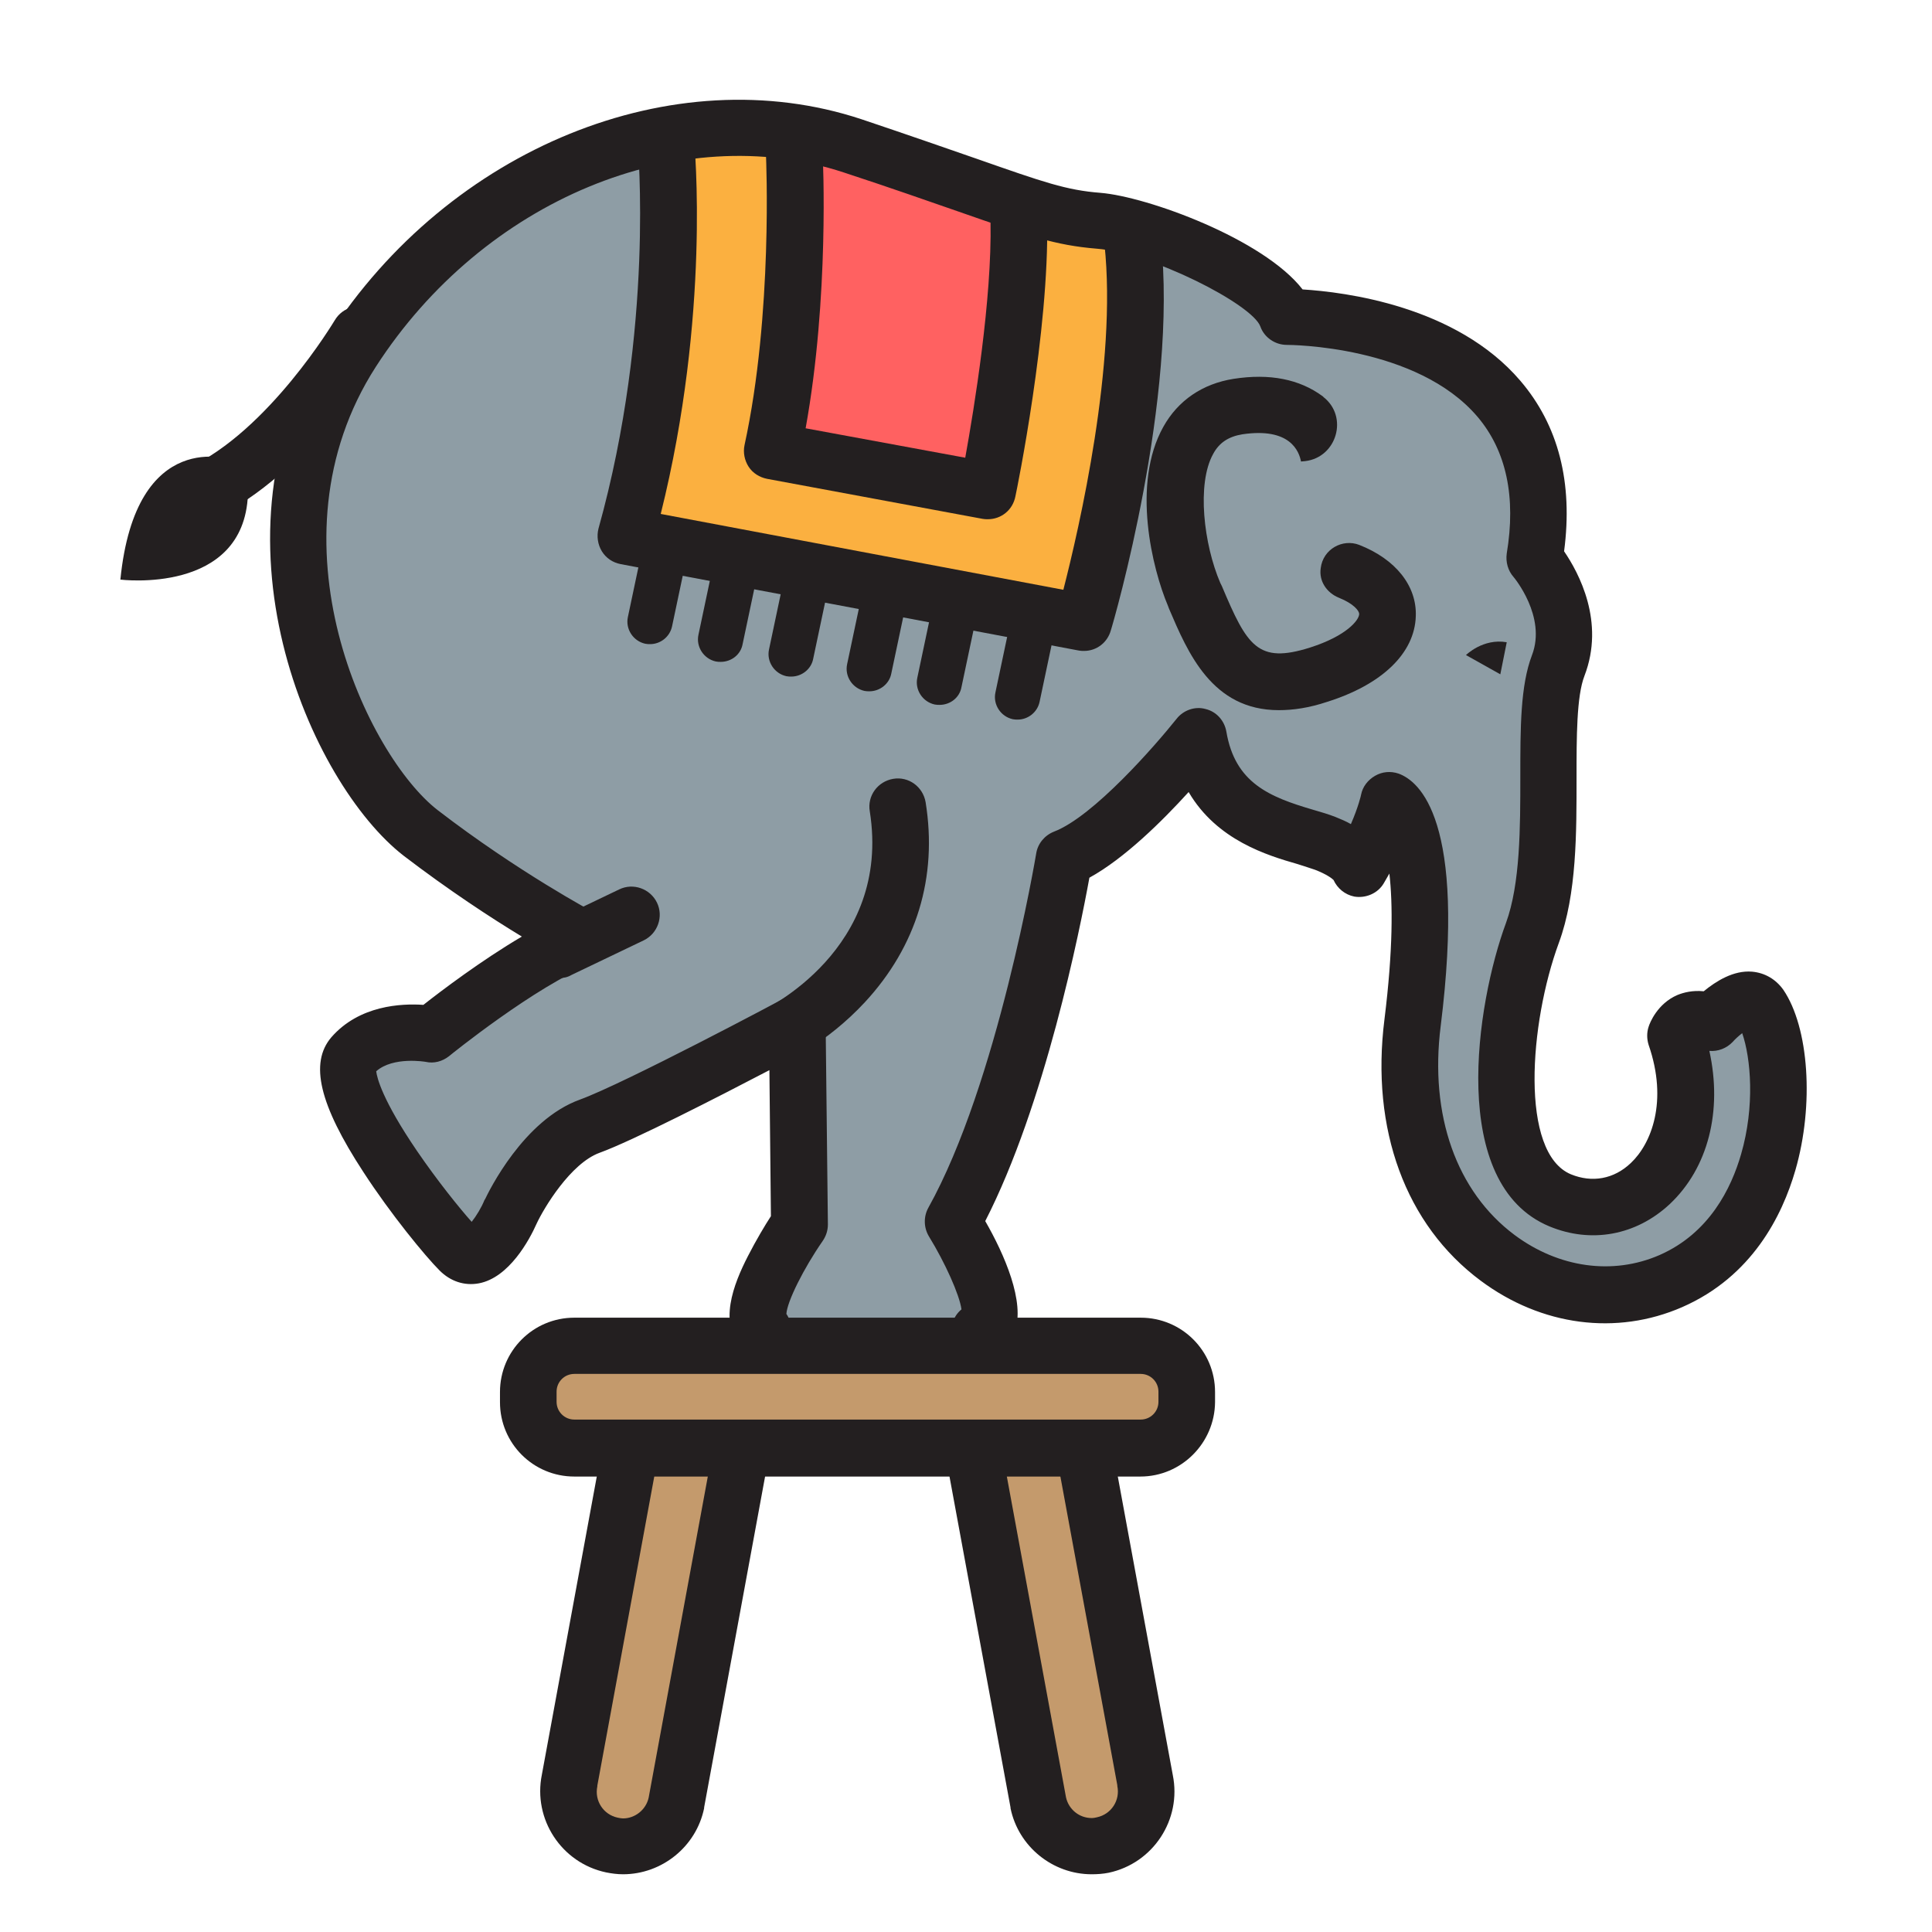 <?xml version="1.0" encoding="utf-8"?>
<!-- Generator: Adobe Illustrator 25.0.0, SVG Export Plug-In . SVG Version: 6.00 Build 0)  -->
<svg version="1.0" id="Layer_1" xmlns="http://www.w3.org/2000/svg" xmlns:xlink="http://www.w3.org/1999/xlink" x="0px" y="0px"
	 viewBox="0 0 512 512" style="enable-background:new 0 0 512 512;" xml:space="preserve">
<g>
	<path style="fill:#8E9DA5;" d="M202.1,352.1c-5.7-5.8,9.7-27.7,9.7-27.7l-0.6-53.3c0,0-42.5,22.7-55,27.2
		c-12.5,4.5-21,22.7-21,22.7s-7.4,16.4-13.6,10.2c-6.2-6.2-35.7-43.1-28.3-51.6c7.4-8.5,21-5.7,21-5.7s23.8-19.3,39.7-25.5
		c0,0-20.4-10.8-42.5-27.8S61.6,142.4,93.3,93.1S181.7,24,225.9,38.7s51,18.7,65.2,19.8c14.2,1.1,45.9,14.7,49.9,25.5
		c0,0,76.5-0.6,65.7,64c0,0,11.9,13.6,6.2,28.3c-5.7,14.7,1.1,49.3-6.8,70.8c-7.9,21.5-13,62.3,7.4,70.8
		c20.4,8.5,40.8-14.2,30.6-43.6c0,0,2.3-6.8,9.6-3.4c0,0,7.7-8.5,12.8-4.5s11.5,55.7-20.9,69.8c-41.2,17.9-78-10.8-71.2-65.2
		c6.8-54.4-6.2-58.9-6.2-58.9s-1.6,7.9-7.8,18.1c0,0-0.6-3.4-9.1-6.8c-8.5-3.4-29.6-5.1-33.5-28.3c0,0-21,26.6-35.7,32.3
		c0,0-10.2,61.8-29.5,96.3c0,0,15.9,26,7,29"/>
	<g>
		<path style="fill:#FBB040;" d="M300.2,64.1c4.6,41.3-12.9,100.9-12.9,100.9l-121.4-22.9c15.5-55.5,10.6-104.7,10.6-104.7
			s27.7-4.2,40.7,0.1"/>
		<path style="fill:#231F20;" d="M287.3,172.5c-0.5,0-0.9,0-1.4-0.1l-121.4-22.9c-2.1-0.4-3.9-1.6-5-3.4c-1.1-1.8-1.4-4-0.9-6
			c14.9-53.4,10.4-101.5,10.4-102c-0.4-4.1,2.6-7.8,6.7-8.2c4.1-0.4,7.8,2.6,8.2,6.7c0.2,2,4.4,46.7-8.8,99.6l106.7,20.1
			c4.2-16.4,14.3-60,10.9-91.5c-0.5-4.1,2.5-7.8,6.6-8.3c4.1-0.5,7.8,2.5,8.3,6.6c4.7,42.3-12.4,101.4-13.2,103.9
			C293.5,170.3,290.6,172.5,287.3,172.5z"/>
	</g>
	<g>
		<path style="fill:#FF6161;" d="M210.5,40.9c0,0,2,42.4-5.8,78.6l57.1,10.6c0,0,8.8-42.9,8.2-71.4"/>
		<path style="fill:#231F20;" d="M261.8,137.6c-0.5,0-0.9,0-1.4-0.1l-57.1-10.6c-2-0.4-3.8-1.5-4.9-3.2c-1.1-1.7-1.5-3.8-1.1-5.7
			c7.6-34.9,5.7-76.3,5.7-76.7c-0.2-4.1,3-7.7,7.1-7.9c4.1-0.2,7.7,3,7.9,7.1c0.1,1.6,1.8,38.2-4.5,73l42.3,7.8
			c2.4-13.3,7.1-42,6.7-62.6c-0.1-4.1,3.2-7.6,7.3-7.6c0.1,0,0.1,0,0.2,0c4.1,0,7.4,3.3,7.5,7.3c0.6,29.1-8,71.3-8.4,73.1
			C268.4,135.2,265.3,137.6,261.8,137.6z"/>
	</g>
	<g>
		<path style="fill:#231F20;" d="M259.6,360.2c-3.1,0-6.1-2-7.1-5.1c-1-3,0-6.2,2.3-8.1c-0.5-3.8-4.3-12.3-8.6-19.3
			c-1.4-2.3-1.5-5.2-0.2-7.6c18.4-33,28.5-93.3,28.6-93.9c0.4-2.6,2.2-4.8,4.7-5.8c10.5-4,27-23,32.5-29.9c1.8-2.3,4.9-3.4,7.7-2.6
			c2.9,0.7,5,3.1,5.5,6c2.3,13.6,11.4,17.3,23,20.7c2.1,0.6,4.1,1.2,5.9,1.9c1.5,0.6,2.9,1.2,4.1,1.9c2-4.6,2.7-7.7,2.7-7.8
			c0.4-2.1,1.8-3.9,3.7-5c1.9-1.1,4.1-1.3,6.2-0.6c5.6,2,18,12.4,11.2,66.9c-3,23.7,4.2,43.9,19.6,55.4c11.7,8.7,26,10.7,38.4,5.3
			c13.2-5.8,19-17.7,21.6-26.7c3.7-12.7,2.6-25.5,0.3-32.1c-0.9,0.7-1.9,1.6-2.5,2.3c-1.6,1.7-3.9,2.6-6.2,2.4
			c3.5,15.9-0.3,31-10.5,40.6c-8.9,8.3-20.8,10.5-31.9,5.9c-26.9-11.2-19.4-59-11.5-80.4c3.8-10.4,3.8-25.4,3.8-38.7
			c0-13,0-24.2,3.1-32.3c3.9-10.2-4.8-20.6-4.9-20.7c-1.5-1.7-2.1-4-1.8-6.2c2.5-15-0.1-27.2-7.7-36.2c-16.1-19-49.9-19.1-50.6-19.1
			c0,0,0,0,0,0c-3.1,0-6-2-7-4.9c-2.2-5.9-28.9-19.5-43.4-20.6c-10.9-0.9-17.9-3.3-36.5-9.8c-7.8-2.7-17.4-6.1-30.5-10.4
			C180.2,31.4,128.1,53,99.6,97.2c-29.8,46.3-2,103.3,16.4,117.5c21.3,16.4,41.2,27,41.4,27.1c2.6,1.4,4.1,4.1,4,7.1
			c-0.2,2.9-2,5.5-4.7,6.6c-14.6,5.7-37.5,24.2-37.7,24.4c-1.8,1.4-4,2-6.2,1.5c0,0-8.6-1.5-13.1,2.5c0.2,1.7,1.6,7.6,10.8,21.1
			c5.4,7.9,11.2,15.1,14.5,18.8c1.2-1.5,2.6-3.8,3.4-5.8c0,0,0-0.1,0.1-0.1c1-2.1,10.2-21.1,25.2-26.5c11.8-4.3,53.6-26.5,54-26.8
			c2.3-1.2,5.1-1.2,7.4,0.2c2.3,1.3,3.6,3.8,3.7,6.4l0.6,53.3c0,1.6-0.5,3.1-1.4,4.4c-5,7.2-9.4,16-9.6,19.3c2,2.9,1.6,6.9-1,9.5
			c-3,2.9-7.7,2.9-10.6-0.1c-6.6-6.7-2.4-17.3,1.4-24.7c2.2-4.3,4.6-8.3,6.1-10.6l-0.4-38.7c-13.6,7.1-36.2,18.7-45,21.9
			c-7.7,2.8-14.8,14.7-16.7,18.8c-1.9,4.3-7.3,14.3-15.3,15.8c-3.8,0.7-7.5-0.5-10.4-3.4c-3.8-3.8-13-15-20.2-26.1
			c-11.7-17.9-14.3-28.9-8.5-35.7c7.4-8.5,18.6-9,24.4-8.6c4.7-3.7,15.4-11.8,26.1-18.1c-8.1-4.9-19.4-12.3-31.3-21.4
			C82.3,207.7,53,142,87,89.1c32.1-49.9,91.5-74,141.3-57.5c13.1,4.4,22.8,7.8,30.6,10.5c17.7,6.2,23.7,8.3,32.7,9
			c12.4,1,43.2,12.2,53.6,25.6c11.1,0.7,40.7,4.3,57.7,24.2c10.1,11.8,14,27,11.6,45.2c3.9,5.7,10.9,18.7,5.4,33
			c-2.1,5.4-2.1,16.3-2.1,26.9c0,14.5,0.1,30.9-4.7,43.9c-7.8,21.2-10.4,55.6,3.2,61.3c5.6,2.3,11.4,1.3,15.9-3
			c5.4-5.1,9.9-16.3,4.7-31.3c-0.5-1.6-0.5-3.3,0-4.8c0.3-1,2.3-6.1,7.6-8.4c1.7-0.7,4.1-1.3,7-1c3.3-2.7,7.9-5.6,12.8-5.2
			c3.4,0.3,6.3,2,8.3,4.8c6.8,10,8.2,30.5,3.2,47.8c-3.5,12.1-11.5,28.2-30,36.3c-17.4,7.6-37.3,5-53.4-7
			c-19.9-14.8-29.2-40.1-25.5-69.3c2.3-18.5,2.2-30.7,1.3-38.6c-0.5,0.9-1,1.7-1.5,2.6c-1.6,2.7-4.8,4-7.8,3.5
			c-2.5-0.5-4.5-2.2-5.5-4.4c-0.4-0.4-1.8-1.5-4.9-2.7c-1.1-0.4-2.8-0.9-4.6-1.5c-8-2.3-21.4-6.3-28.9-19.1
			c-7,7.7-17,17.6-26.3,22.7c-2.5,13.8-11.8,60.2-27.6,91c5,8.7,10.7,21.5,7.8,29.4c-1.2,3.3-3.7,5.7-7,6.8
			C261.2,360.1,260.4,360.2,259.6,360.2z M207.4,346.8C207.4,346.8,207.4,346.8,207.4,346.8C207.4,346.8,207.4,346.8,207.4,346.8z
			 M352.9,231.6C352.9,231.6,352.9,231.6,352.9,231.6C352.9,231.6,352.9,231.6,352.9,231.6z M352.9,231.5
			C352.9,231.5,352.9,231.5,352.9,231.5C352.9,231.5,352.9,231.5,352.9,231.5z M352.9,231.5C352.9,231.5,352.9,231.5,352.9,231.5
			C352.9,231.5,352.9,231.5,352.9,231.5z"/>
	</g>
	<g>
		<path style="fill:#231F20;" d="M204.4,282.5c-2.9,0-5.6-1.6-6.8-4.4c-1.7-3.8,0-8.2,3.7-9.9c1.5-0.7,35-16.6,29.2-53.2
			c-0.7-4.1,2.1-7.9,6.2-8.6c4.1-0.7,7.9,2.1,8.6,6.2c3.2,19.9-2.4,38.2-16.1,53c-10.1,10.9-21.2,16-21.7,16.2
			C206.5,282.3,205.4,282.5,204.4,282.5z"/>
	</g>
	<g>
		<path style="fill:#231F20;" d="M338.9,188.2c-17.7,0-24.1-15.2-29.1-26.9l-0.3-0.8c-4.1-9.7-9.7-32.2-1.2-47.4
			c3.9-7,10.4-11.4,18.6-12.7c9.6-1.5,17.5,0.1,23.6,4.6c0.1,0.1,0.2,0.1,0.2,0.2c6.7,5.2,3.6,16-4.8,17l-1.1,0.1l0,0.1
			c-0.5-2.8-2.9-9.2-15.6-7.3c-3.6,0.6-6.1,2.2-7.7,5.2c-4.4,7.9-2.5,24,1.9,34.2l0.4,0.8c6.7,15.9,9.5,20.7,23.4,16.3
			c9.7-3.1,13-7.3,13-8.9c0-0.8-1.4-2.7-5.4-4.3c-3.2-1.3-5.3-4.4-4.8-7.8c0.6-5.1,5.8-7.9,10.2-6.2c9.7,3.8,15.3,10.9,15,18.9
			c-0.3,9.8-8.9,18.1-23.5,22.7C346.9,187.6,342.7,188.2,338.9,188.2z"/>
	</g>
	<path style="fill:#231F20;" d="M388.5,173.6c0,0,4.5-4.5,10.8-3.4l-1.7,8.5L388.5,173.6z"/>
	<g>
		<g>
			<g>
				<path style="fill:#C49A6C;" d="M165.1,489.2c-1,0-2-0.1-3-0.3c-7.8-1.6-12.8-9.3-11.2-17.1l16.8-91.3
					c1.6-7.8,9.3-12.8,17.1-11.2c7.8,1.6,12.8,9.3,11.2,17.1l-16.8,91.3C177.8,484.5,171.8,489.2,165.1,489.2z"/>
				<path style="fill:#231F20;" d="M165.1,496.7c-1.5,0-3-0.2-4.5-0.5c-11.8-2.5-19.4-14.1-17-25.9l16.8-91.2c0-0.1,0-0.1,0-0.2
					c2.5-11.8,14.2-19.5,26-17c11.8,2.5,19.4,14.1,17,25.9l-16.8,91.2c0,0.1,0,0.1,0,0.2C184.5,489.4,175.4,496.7,165.1,496.7z
					 M175.1,382l-16.8,91.2c0,0.1,0,0.1,0,0.2c-0.8,3.8,1.6,7.5,5.4,8.3c0.5,0.1,1,0.2,1.4,0.2c3.2,0,6.1-2.3,6.8-5.5l16.8-91.2
					c0-0.1,0-0.1,0-0.2c0.8-3.8-1.6-7.5-5.4-8.3C179.6,375.9,175.9,378.3,175.1,382z"/>
			</g>
		</g>
		<g>
			<g>
				<path style="fill:#C49A6C;" d="M289.3,489.2c-6.7,0-12.7-4.7-14.1-11.5l-16.8-91.3c-1.6-7.8,3.4-15.5,11.2-17.1
					c7.8-1.6,15.5,3.4,17.1,11.2l16.8,91.3c1.6,7.8-3.4,15.5-11.2,17.1C291.3,489.1,290.3,489.2,289.3,489.2z"/>
				<path style="fill:#231F20;" d="M289.3,496.7c-10.3,0-19.4-7.3-21.5-17.5c0-0.1,0-0.1,0-0.2L251,387.9
					c-2.4-11.8,5.2-23.4,17-25.9c11.9-2.5,23.5,5.1,26,17c0,0.1,0,0.1,0,0.2l16.8,91.2c2.4,11.8-5.2,23.4-17,25.9
					C292.3,496.6,290.8,496.7,289.3,496.7z M282.5,476.3c0.7,3.2,3.5,5.5,6.8,5.5c0.5,0,1-0.1,1.4-0.2c3.8-0.8,6.2-4.5,5.4-8.3
					c0-0.1,0-0.1,0-0.2L279.3,382c-0.8-3.7-4.5-6.1-8.2-5.3c-3.8,0.8-6.2,4.5-5.4,8.3c0,0.1,0,0.1,0,0.2L282.5,476.3z"/>
			</g>
		</g>
	</g>
	<g>
		<path style="fill:#C49A6C;" d="M302.2,383.8H152.2c-6.7,0-12.2-5.5-12.2-12.2v-2.7c0-6.7,5.5-12.2,12.2-12.2h150.1
			c6.7,0,12.2,5.5,12.2,12.2v2.7C314.4,378.3,309,383.8,302.2,383.8z"/>
		<path style="fill:#231F20;" d="M302.2,391.3H152.2c-10.9,0-19.7-8.8-19.7-19.7v-2.7c0-10.9,8.8-19.7,19.7-19.7h150.1
			c10.9,0,19.7,8.8,19.7,19.7v2.7C321.9,382.4,313.1,391.3,302.2,391.3z M152.2,364.1c-2.6,0-4.7,2.1-4.7,4.7v2.7
			c0,2.6,2.1,4.7,4.7,4.7h150.1c2.6,0,4.7-2.1,4.7-4.7v-2.7c0-2.6-2.1-4.7-4.7-4.7H152.2z"/>
	</g>
	<g>
		<path style="fill:#231F20;" d="M172.3,170.7c-0.4,0-0.8,0-1.3-0.1c-3.2-0.7-5.3-3.9-4.6-7.1l4.5-21.3c0.7-3.2,3.9-5.3,7.1-4.6
			c3.2,0.7,5.3,3.9,4.6,7.1l-4.5,21.3C177.5,168.8,175,170.7,172.3,170.7z"/>
	</g>
	<g>
		<path style="fill:#231F20;" d="M191,175.4c-0.4,0-0.8,0-1.3-0.1c-3.2-0.7-5.3-3.9-4.6-7.1l4.5-21.3c0.7-3.2,3.9-5.3,7.1-4.6
			c3.2,0.7,5.3,3.9,4.6,7.1l-4.5,21.3C196.3,173.5,193.8,175.4,191,175.4z"/>
	</g>
	<g>
		<path style="fill:#231F20;" d="M209.7,179.3c-0.4,0-0.8,0-1.3-0.1c-3.2-0.7-5.3-3.9-4.6-7.1l4.5-21.3c0.7-3.2,3.9-5.3,7.1-4.6
			c3.2,0.7,5.3,3.9,4.6,7.1l-4.5,21.3C215,177.3,212.5,179.3,209.7,179.3z"/>
	</g>
	<g>
		<path style="fill:#231F20;" d="M230.4,183.2c-0.4,0-0.8,0-1.3-0.1c-3.2-0.7-5.3-3.9-4.6-7.1l4.5-21.3c0.7-3.2,3.9-5.3,7.1-4.6
			c3.2,0.7,5.3,3.9,4.6,7.1l-4.5,21.3C235.7,181.2,233.2,183.2,230.4,183.2z"/>
	</g>
	<g>
		<path style="fill:#231F20;" d="M249,186.8c-0.4,0-0.8,0-1.3-0.1c-3.2-0.7-5.3-3.9-4.6-7.1l4.5-21.3c0.7-3.2,3.9-5.3,7.1-4.6
			c3.2,0.7,5.3,3.9,4.6,7.1l-4.5,21.3C254.3,184.9,251.8,186.8,249,186.8z"/>
	</g>
	<g>
		<path style="fill:#231F20;" d="M269.7,190.7c-0.4,0-0.8,0-1.3-0.1c-3.2-0.7-5.3-3.9-4.6-7.1l4.5-21.3c0.7-3.2,3.9-5.3,7.1-4.6
			c3.2,0.7,5.3,3.9,4.6,7.1l-4.5,21.3C274.9,188.8,272.4,190.7,269.7,190.7z"/>
	</g>
	<g>
		<path style="fill:#231F20;" d="M148.2,259.2c-2.8,0-5.5-1.6-6.8-4.3c-1.8-3.7-0.2-8.2,3.5-10l19.2-9.2c3.7-1.8,8.2-0.2,10,3.5
			c1.8,3.7,0.2,8.2-3.5,10l-19.2,9.2C150.4,259,149.3,259.2,148.2,259.2z"/>
	</g>
	<g>
		<path style="fill:#231F20;" d="M53,138.4c-2.8,0-5.5-1.6-6.8-4.4c-1.7-3.8-0.1-8.2,3.7-10c21.3-9.8,38.6-38.8,38.8-39.1
			c2.1-3.6,6.7-4.8,10.3-2.7c3.6,2.1,4.8,6.7,2.7,10.3c-0.8,1.4-19.8,33.3-45.4,45.1C55.2,138.2,54.1,138.4,53,138.4z"/>
	</g>
	<path style="fill:#231F20;" d="M61.6,121.9c0,0-25.6-9.2-29.7,31.7c0,0,32.7,4.1,33.8-22.5"/>
</g>
</svg>
